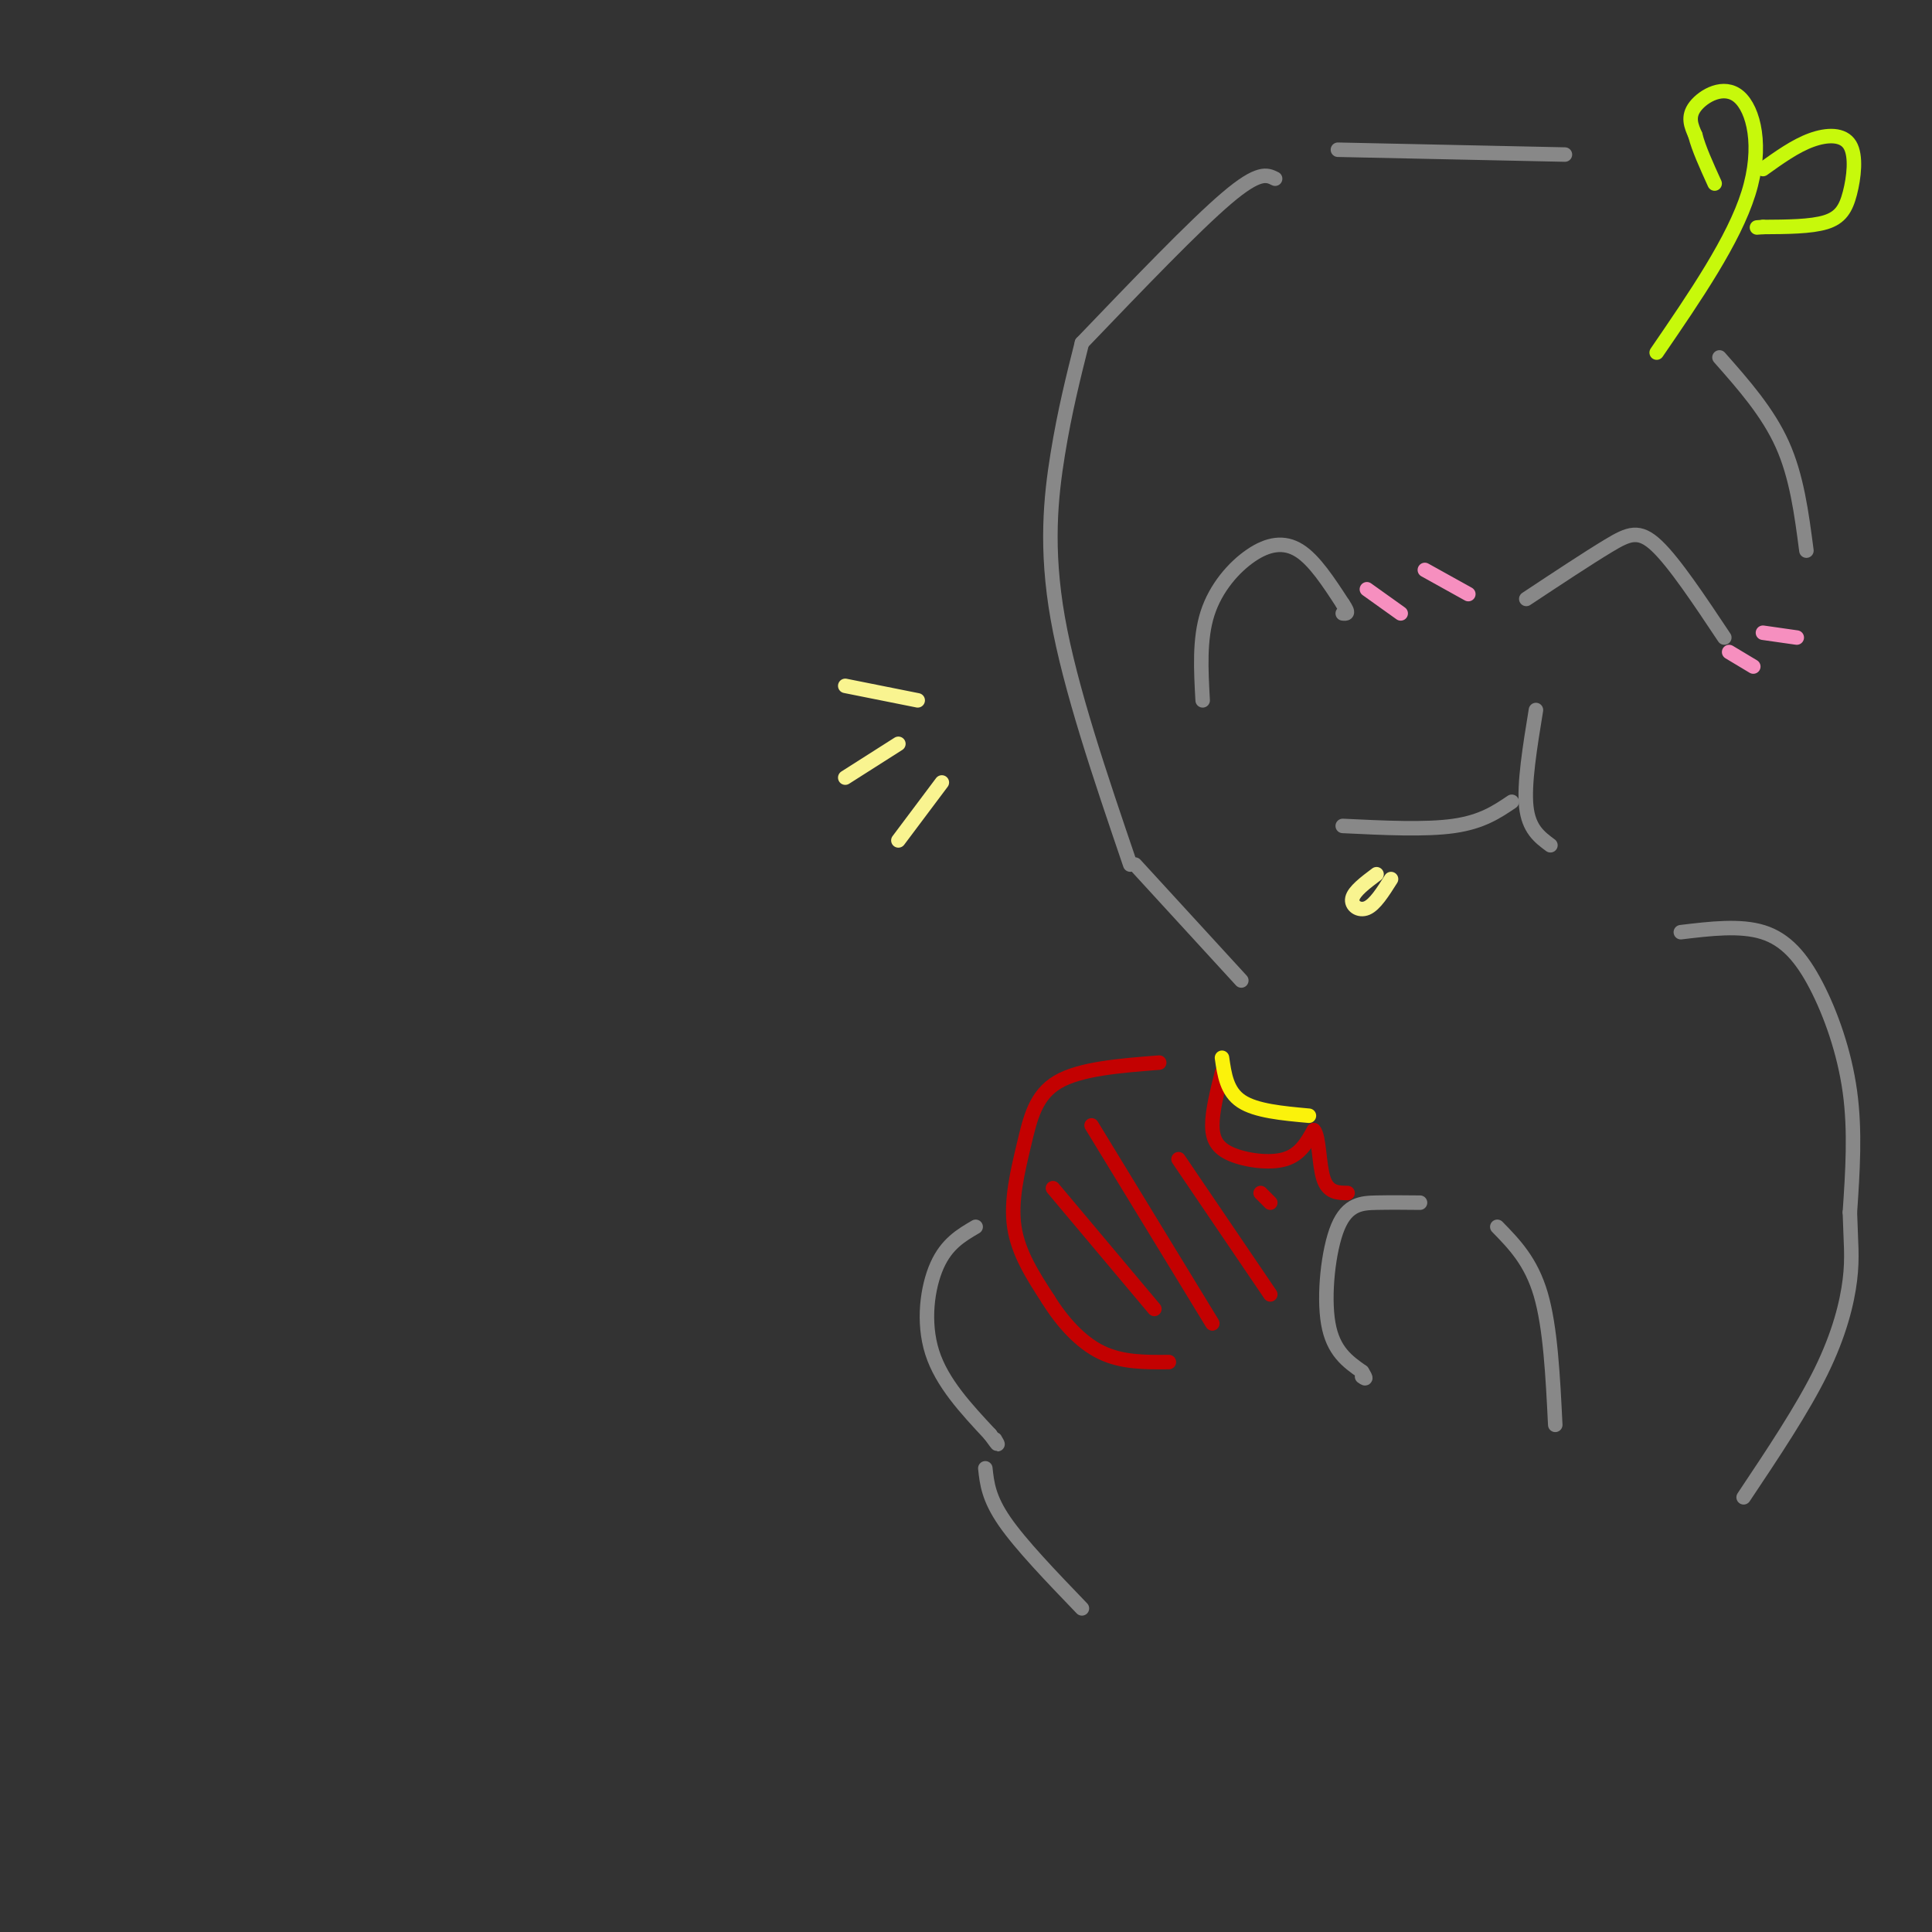 <svg viewBox='0 0 400 400' version='1.1' xmlns='http://www.w3.org/2000/svg' xmlns:xlink='http://www.w3.org/1999/xlink'><rect x="0" y="0" width="400" height="400" fill="#333333" stroke="none"/><g fill='none' stroke='rgb(136,136,136)' stroke-width='3' stroke-linecap='round' stroke-linejoin='round'><path d='M264,37c-1.667,-0.833 -3.333,-1.667 -10,4c-6.667,5.667 -18.333,17.833 -30,30'/><path d='M224,71c-1.778,7.067 -3.556,14.133 -5,23c-1.444,8.867 -2.556,19.533 0,34c2.556,14.467 8.778,32.733 15,51'/><path d='M235,179c0.000,0.000 22.000,24.000 22,24'/><path d='M278,171c8.583,0.417 17.167,0.833 23,0c5.833,-0.833 8.917,-2.917 12,-5'/><path d='M318,147c-1.250,7.667 -2.500,15.333 -2,20c0.500,4.667 2.750,6.333 5,8'/><path d='M249,145c-0.351,-6.345 -0.702,-12.690 1,-18c1.702,-5.310 5.458,-9.583 9,-12c3.542,-2.417 6.869,-2.976 10,-1c3.131,1.976 6.065,6.488 9,11'/><path d='M278,125c1.500,2.167 0.750,2.083 0,2'/><path d='M316,124c6.378,-4.222 12.756,-8.444 17,-11c4.244,-2.556 6.356,-3.444 10,0c3.644,3.444 8.822,11.222 14,19'/></g>
<g fill='none' stroke='rgb(246,143,191)' stroke-width='3' stroke-linecap='round' stroke-linejoin='round'><path d='M358,135c0.000,0.000 5.000,3.000 5,3'/><path d='M365,131c0.000,0.000 7.000,1.000 7,1'/><path d='M283,122c0.000,0.000 7.000,5.000 7,5'/><path d='M295,118c0.000,0.000 9.000,5.000 9,5'/></g>
<g fill='none' stroke='rgb(199,249,11)' stroke-width='3' stroke-linecap='round' stroke-linejoin='round'><path d='M343,73c7.988,-11.661 15.976,-23.321 19,-33c3.024,-9.679 1.083,-17.375 -2,-20c-3.083,-2.625 -7.310,-0.179 -9,2c-1.690,2.179 -0.845,4.089 0,6'/><path d='M351,28c0.667,2.667 2.333,6.333 4,10'/><path d='M365,35c3.340,-2.392 6.679,-4.785 10,-6c3.321,-1.215 6.622,-1.254 8,1c1.378,2.254 0.833,6.799 0,10c-0.833,3.201 -1.952,5.057 -5,6c-3.048,0.943 -8.024,0.971 -13,1'/><path d='M365,47c-2.167,0.167 -1.083,0.083 0,0'/></g>
<g fill='none' stroke='rgb(195,1,1)' stroke-width='3' stroke-linecap='round' stroke-linejoin='round'><path d='M240,220c-8.185,0.637 -16.369,1.274 -21,4c-4.631,2.726 -5.708,7.542 -7,13c-1.292,5.458 -2.798,11.560 -2,17c0.798,5.440 3.899,10.220 7,15'/><path d='M217,269c2.911,4.689 6.689,8.911 11,11c4.311,2.089 9.156,2.044 14,2'/><path d='M253,222c-1.006,4.036 -2.012,8.071 -2,11c0.012,2.929 1.042,4.750 4,6c2.958,1.250 7.845,1.929 11,1c3.155,-0.929 4.577,-3.464 6,-6'/><path d='M272,234c1.156,1.156 1.044,7.044 2,10c0.956,2.956 2.978,2.978 5,3'/></g>
<g fill='none' stroke='rgb(136,136,136)' stroke-width='3' stroke-linecap='round' stroke-linejoin='round'><path d='M294,249c-3.000,-0.030 -6.000,-0.060 -9,0c-3.000,0.060 -6.000,0.208 -8,5c-2.000,4.792 -3.000,14.226 -2,20c1.000,5.774 4.000,7.887 7,10'/><path d='M282,284c1.167,1.833 0.583,1.417 0,1'/><path d='M202,254c-3.000,1.756 -6.000,3.511 -8,8c-2.000,4.489 -3.000,11.711 -1,18c2.000,6.289 7.000,11.644 12,17'/><path d='M205,297c2.167,3.000 1.583,2.000 1,1'/><path d='M310,254c3.500,3.583 7.000,7.167 9,14c2.000,6.833 2.500,16.917 3,27'/><path d='M204,304c0.333,3.083 0.667,6.167 4,11c3.333,4.833 9.667,11.417 16,18'/><path d='M348,193c6.149,-0.738 12.298,-1.476 17,0c4.702,1.476 7.958,5.167 11,11c3.042,5.833 5.869,13.810 7,22c1.131,8.190 0.565,16.595 0,25'/><path d='M383,251c0.167,6.214 0.583,9.250 0,14c-0.583,4.750 -2.167,11.214 -6,19c-3.833,7.786 -9.917,16.893 -16,26'/></g>
<g fill='none' stroke='rgb(251,242,11)' stroke-width='3' stroke-linecap='round' stroke-linejoin='round'><path d='M253,219c0.500,3.500 1.000,7.000 4,9c3.000,2.000 8.500,2.500 14,3'/></g>
<g fill='none' stroke='rgb(195,1,1)' stroke-width='3' stroke-linecap='round' stroke-linejoin='round'><path d='M218,246c0.000,0.000 21.000,25.000 21,25'/><path d='M226,233c0.000,0.000 25.000,41.000 25,41'/><path d='M244,240c0.000,0.000 19.000,28.000 19,28'/><path d='M261,247c0.000,0.000 2.000,2.000 2,2'/></g>
<g fill='none' stroke='rgb(249,244,144)' stroke-width='3' stroke-linecap='round' stroke-linejoin='round'><path d='M285,181c-2.333,1.756 -4.667,3.511 -5,5c-0.333,1.489 1.333,2.711 3,2c1.667,-0.711 3.333,-3.356 5,-6'/><path d='M175,142c0.000,0.000 15.000,3.000 15,3'/><path d='M186,154c0.000,0.000 -11.000,7.000 -11,7'/><path d='M195,162c0.000,0.000 -9.000,12.000 -9,12'/></g>
<g fill='none' stroke='rgb(136,136,136)' stroke-width='3' stroke-linecap='round' stroke-linejoin='round'><path d='M277,31c0.000,0.000 47.000,1.000 47,1'/><path d='M356,74c5.000,5.667 10.000,11.333 13,18c3.000,6.667 4.000,14.333 5,22'/></g>
</svg>